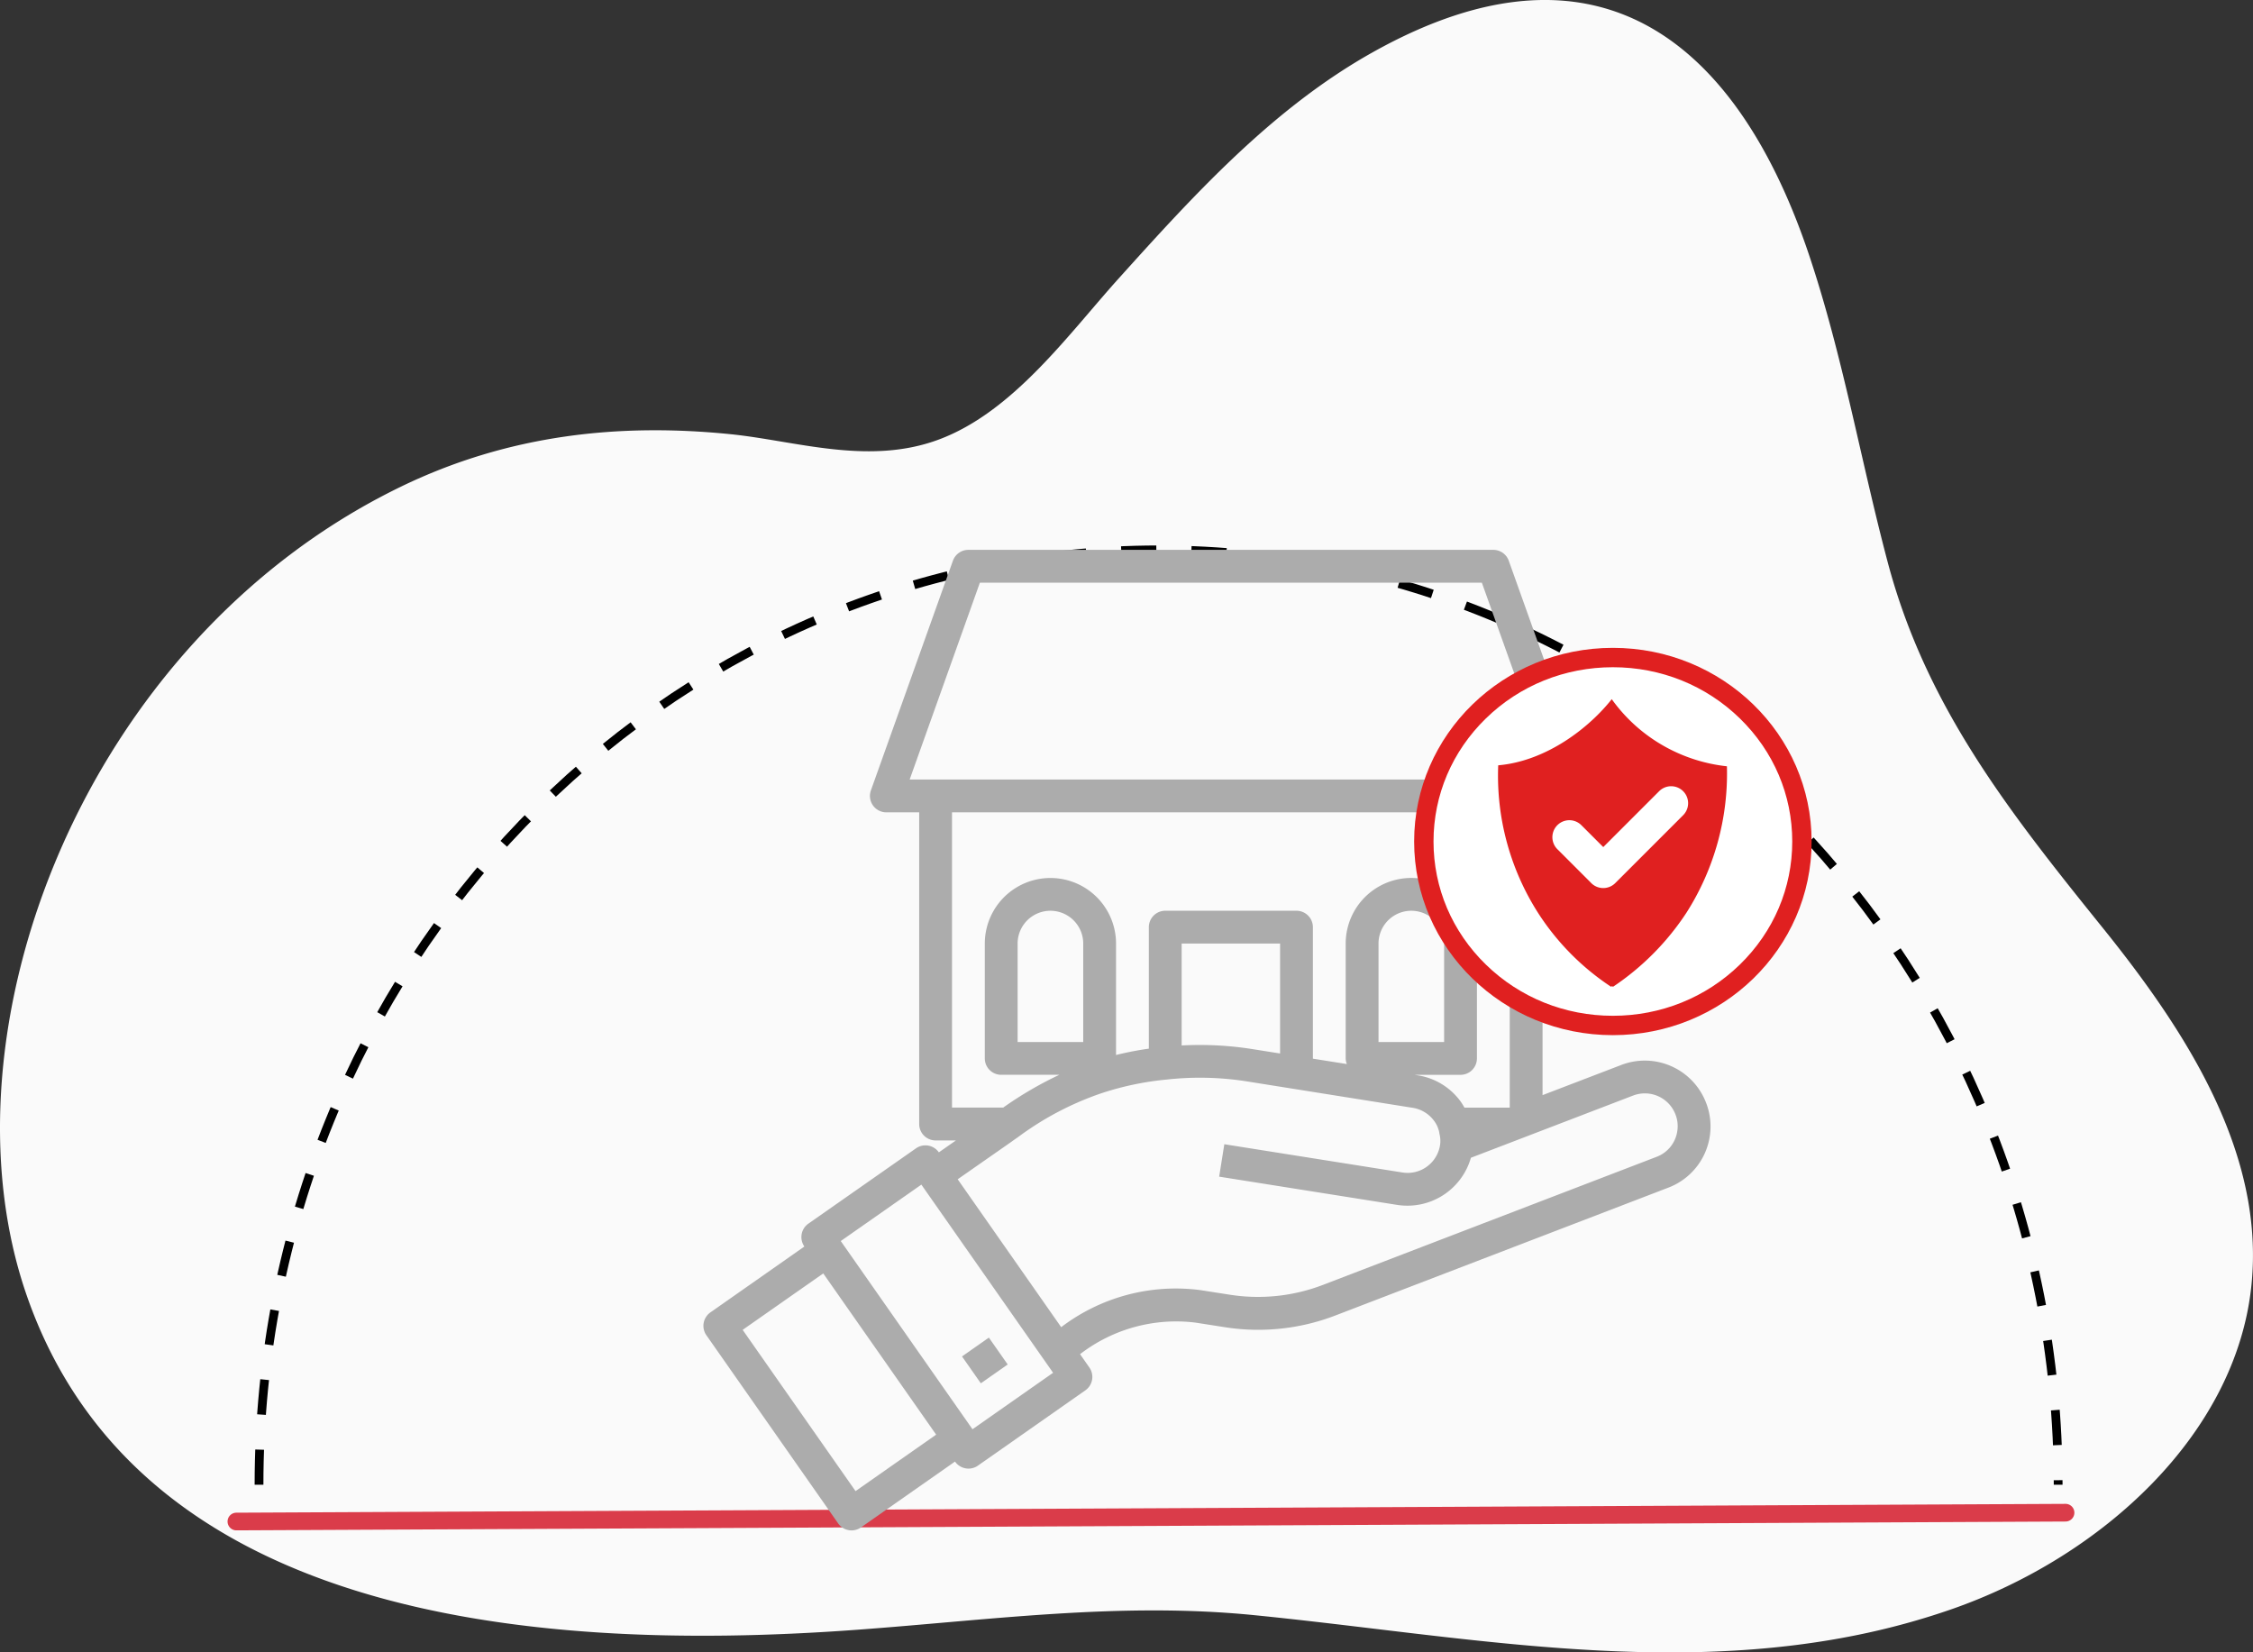 <svg xmlns="http://www.w3.org/2000/svg" width="232.606" height="170.59" viewBox="0 0 232.606 170.59">
  <rect x="0" y="0" width="232.606" height="170.59" fill="#333333" stroke="none"/>
  <g id="Group_195325" data-name="Group 195325" transform="translate(-124 -1374.25)">
    <path id="Path_20101" data-name="Path 20101" d="M344.85,1227.627c-20.985,4.608-42.435.291-63.456-1.8-13.84-1.377-27.183.5-41.056,1.514-35.266,2.587-74.391-1.965-85.672-34.556-9.4-27.158,5.8-67.458,38.539-83.405,11.326-5.517,22.857-6.606,34.109-5.473,6.756.681,14.289,3.272,21.567.541,7.677-2.877,13.357-10.872,18.546-16.628,7.725-8.574,15.879-17.559,26.24-23.352,23.765-13.292,37.9-.332,45.035,20.97,3.471,10.359,5.316,21.153,8.11,31.686,3.962,14.94,12.566,25.792,22.253,37.816,8.624,10.708,16.695,23.233,15.3,36.818-1.576,15.419-15.469,28.063-30.954,33.455a74.691,74.691,0,0,1-8.565,2.414" transform="translate(-27.92 315.165)" fill="#fafafa"/>
    <path id="Path_20100" data-name="Path 20100" d="M119.135,1126.131c0-53.3,41.582-96.512,92.874-96.512s92.874,43.211,92.874,96.512" transform="translate(31.607 401.396)" fill="none" stroke="#000" stroke-miterlimit="10" stroke-width="0.906" stroke-dasharray="3.623 3.623"/>
    <path id="Path_32394" data-name="Path 32394" d="M-13.983,0,174.858-.912a.912.912,0,0,1,.912.912.912.912,0,0,1-.912.912l-188.842.912A.912.912,0,0,1-14.9.912h0A.912.912,0,0,1-13.983,0Z" transform="translate(162.394 1530.415)" fill="#da3c4a"/>
    <g id="Group_10276" data-name="Group 10276" transform="translate(-5.382 -2784.583)">
      <g id="Group_3408" data-name="Group 3408" transform="translate(202 4215.598)">
        <g id="insurance_5_" data-name="insurance (5)" transform="translate(0)">
          <path id="Path_20093" data-name="Path 20093" d="M104.356,59.06a6.774,6.774,0,0,0-8.746-3.882l-8.129,3.115V29.1h3.387a1.694,1.694,0,0,0,1.594-2.263L83.995,3.125A1.694,1.694,0,0,0,82.4,2H28.206a1.694,1.694,0,0,0-1.6,1.125l-8.468,23.71a1.694,1.694,0,0,0,1.6,2.263h3.387V61.275a1.694,1.694,0,0,0,1.694,1.694h2.1L25.156,64.2a1.694,1.694,0,0,0-2.357-.418l-11.11,7.775a1.694,1.694,0,0,0-.418,2.364l-9.7,6.8a1.694,1.694,0,0,0-.417,2.359l13.6,19.422a1.694,1.694,0,0,0,1.092.7,1.577,1.577,0,0,0,.295.027,1.705,1.705,0,0,0,.972-.307l9.711-6.8a1.694,1.694,0,0,0,1.091.7,1.593,1.593,0,0,0,.3.027,1.694,1.694,0,0,0,.972-.307l11.093-7.773a1.694,1.694,0,0,0,.418-2.354l-.969-1.384h.01a16.258,16.258,0,0,1,11.923-3.253l3.03.474a22.186,22.186,0,0,0,11.337-1.186l34.436-13.222a6.754,6.754,0,0,0,3.9-8.764ZM29.392,5.387H81.215L88.474,25.71H22.141ZM26.513,29.1H84.094V59.582H79.417a5.815,5.815,0,0,0-.386-.622,6.737,6.737,0,0,0-4.425-2.71l-.339-.054h4.747A1.694,1.694,0,0,0,80.707,54.5V42.646a6.774,6.774,0,1,0-13.549,0V54.5a1.641,1.641,0,0,0,.119.584l-3.506-.556V40.952a1.694,1.694,0,0,0-1.694-1.694H48.529a1.694,1.694,0,0,0-1.694,1.694V53.493a33.56,33.56,0,0,0-3.387.657v-11.5a6.774,6.774,0,0,0-13.549,0V54.5a1.694,1.694,0,0,0,1.694,1.694h6a38.123,38.123,0,0,0-5.8,3.387H26.513Zm44.033,23.71V42.646a3.387,3.387,0,1,1,6.774,0V52.808ZM60.384,53.993l-2.852-.452a34.888,34.888,0,0,0-7.31-.376V42.646H60.384ZM40.061,52.808H33.287V42.646a3.387,3.387,0,1,1,6.774,0ZM16.553,99.173,4.9,82.525,13.22,76.7,24.875,93.343Zm12.074-6.388-13.6-19.429,8.322-5.824,13.6,19.424Zm72.763-30.754a3.352,3.352,0,0,1-2.136,2.632L64.811,77.883a18.749,18.749,0,0,1-9.6,1.016l-3.026-.473a19.537,19.537,0,0,0-14.4,3.821L27.1,66.979l5.589-3.9c.178-.135.373-.269.6-.422a31.41,31.41,0,0,1,8.51-4.512l.24-.08a30.6,30.6,0,0,1,6.673-1.384,31.119,31.119,0,0,1,8.287.2L74.068,59.6A3.387,3.387,0,0,1,76.3,60.971a2.771,2.771,0,0,1,.454.921,1.493,1.493,0,0,1,.073.323c.008.058.02.115.034.169a2.9,2.9,0,0,1-.036,1.419,3.387,3.387,0,0,1-3.85,2.468l-18.347-2.91-.532,3.347L72.446,69.62a6.823,6.823,0,0,0,7.64-4.861l16.743-6.422a3.387,3.387,0,0,1,4.376,1.948,3.326,3.326,0,0,1,.185,1.746Z" transform="translate(-0.843 -2)" fill="#acacac"/>
          <path id="Path_20094" data-name="Path 20094" d="M0,0H3.387V3.387H0Z" transform="translate(26.702 83.268) rotate(-35.025)" fill="#acacac"/>
        </g>
      </g>
      <g id="Group_3466" data-name="Group 3466" transform="translate(275.382 4225.715)">
        <g id="Group_3463" data-name="Group 3463" transform="translate(0)">
          <g id="Path_20062" data-name="Path 20062" fill="#fff">
            <path d="M 20.518 38.984 C 17.88 38.984 15.321 38.481 12.913 37.489 C 10.588 36.531 8.5 35.159 6.708 33.413 C 4.917 31.668 3.511 29.637 2.53 27.376 C 1.515 25.038 1 22.553 1 19.992 C 1 17.431 1.515 14.947 2.53 12.609 C 3.511 10.348 4.917 8.317 6.708 6.572 C 8.5 4.825 10.588 3.454 12.913 2.496 C 15.321 1.503 17.88 1 20.518 1 C 23.157 1 25.716 1.503 28.124 2.496 C 30.449 3.454 32.536 4.825 34.329 6.572 C 36.12 8.317 37.525 10.348 38.507 12.609 C 39.522 14.947 40.037 17.431 40.037 19.992 C 40.037 22.553 39.522 25.038 38.507 27.376 C 37.525 29.637 36.12 31.668 34.329 33.413 C 32.536 35.159 30.449 36.531 28.124 37.489 C 25.716 38.481 23.157 38.984 20.518 38.984 Z" stroke="none"/>
            <path d="M 20.518 2 C 15.562 2 10.905 3.878 7.405 7.288 C 3.92 10.684 2 15.196 2 19.992 C 2 24.788 3.92 29.3 7.405 32.696 C 10.905 36.106 15.562 37.984 20.518 37.984 C 25.474 37.984 30.131 36.106 33.631 32.696 C 37.117 29.3 39.037 24.788 39.037 19.992 C 39.037 15.196 37.117 10.684 33.631 7.288 C 30.131 3.878 25.474 2 20.518 2 M 20.518 -3.814697265625e-06 C 31.85 -3.814697265625e-06 41.037 8.951 41.037 19.992 C 41.037 31.034 31.85 39.984 20.518 39.984 C 9.186 39.984 -3.814697265625e-06 31.034 -3.814697265625e-06 19.992 C -3.814697265625e-06 8.951 9.186 -3.814697265625e-06 20.518 -3.814697265625e-06 Z" stroke="none" fill="#e02020"/>
          </g>
          <g id="Group_3274" data-name="Group 3274" transform="translate(8.66 5.296)">
            <path id="Path_20050" data-name="Path 20050" d="M41.994,42.349a26.745,26.745,0,0,0,4.179-15.118,16.907,16.907,0,0,1-6.285-1.97,16.743,16.743,0,0,1-5.606-4.96c-2.242,2.854-6.659,6.387-11.721,6.829a26.321,26.321,0,0,0,4.213,15.39,25.94,25.94,0,0,0,7.44,7.474l.1-.068.1.068A27.043,27.043,0,0,0,41.994,42.349Z" transform="translate(-22.541 -20.3)" fill="#e02020"/>
            <path id="Path_20061" data-name="Path 20061" d="M33.492,29.357l5.769-5.769a1.752,1.752,0,0,1,2.478,2.478l-7.009,7.008a1.752,1.752,0,0,1-2.478,0l-3.5-3.5a1.752,1.752,0,1,1,2.478-2.478Z" transform="translate(-22.626 -14.085)" fill="#fff" fill-rule="evenodd"/>
          </g>
        </g>
      </g>
    </g>
  </g>
</svg>

